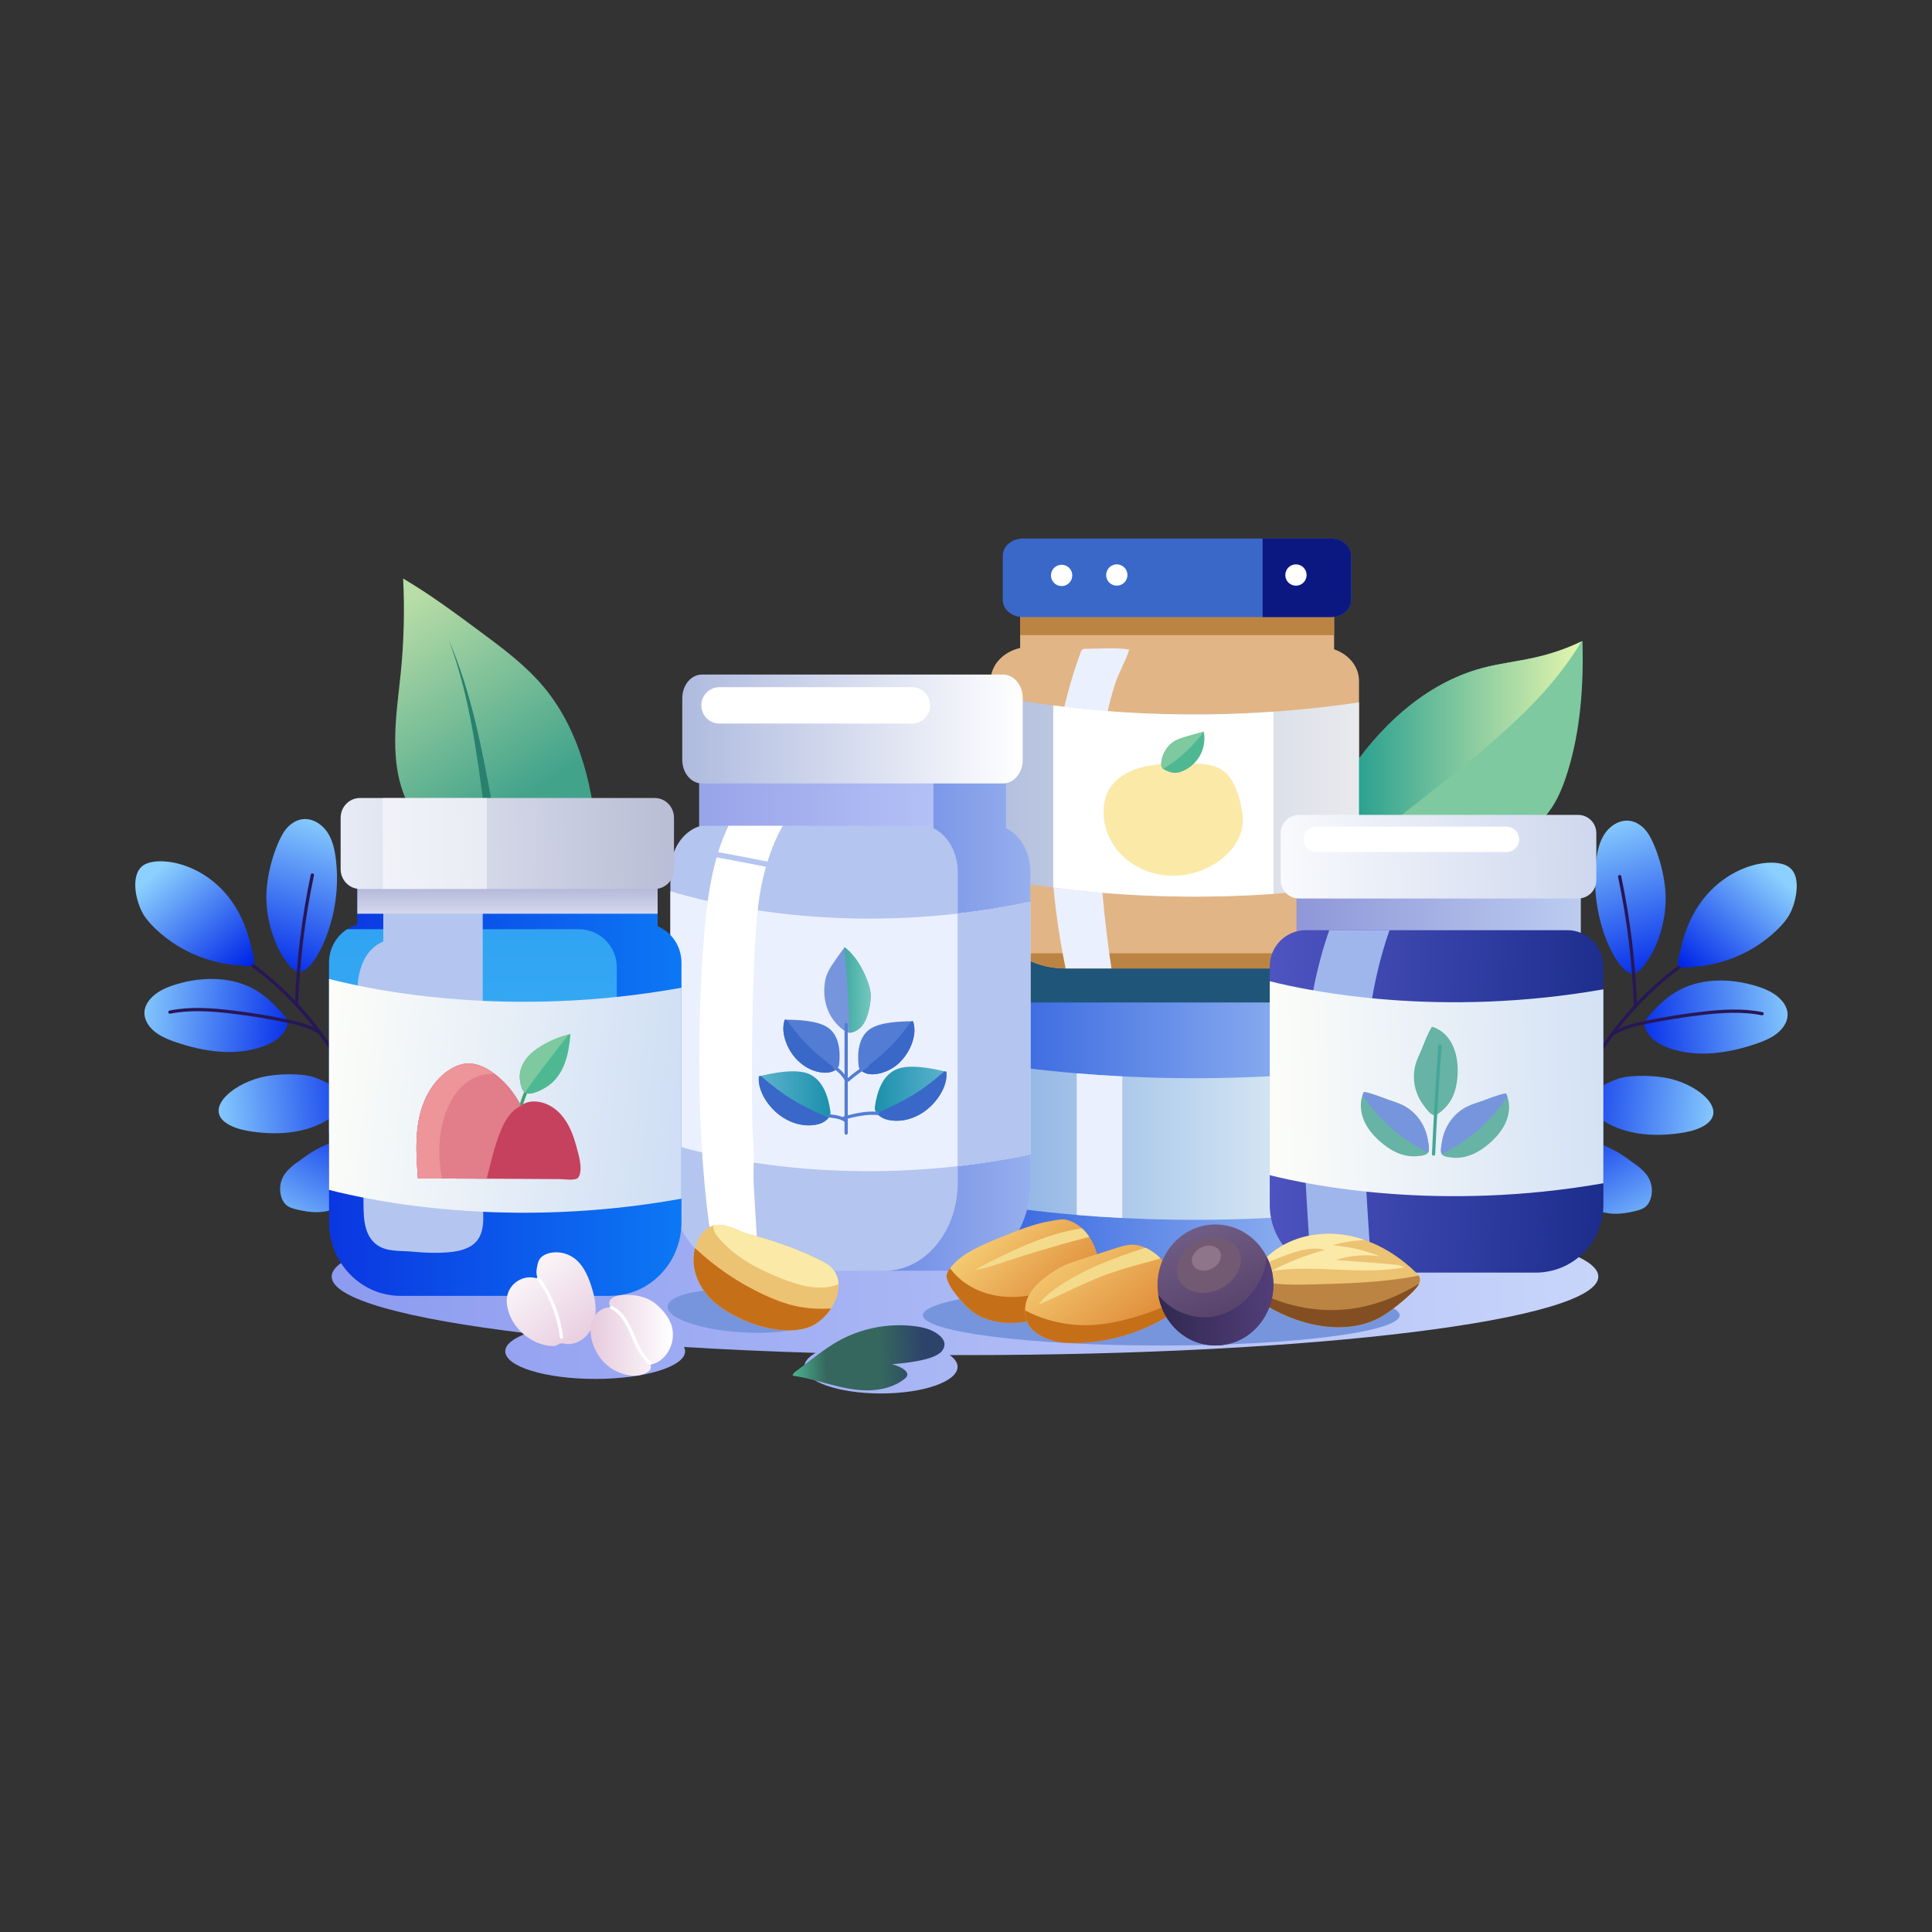 <?xml version="1.0" encoding="utf-8"?>
<!-- Generator: Adobe Illustrator 27.5.0, SVG Export Plug-In . SVG Version: 6.00 Build 0)  -->
<svg version="1.1" id="Layer_1" xmlns="http://www.w3.org/2000/svg" xmlns:xlink="http://www.w3.org/1999/xlink" x="0px" y="0px"
	 viewBox="0 0 5000 5000" style="enable-background:new 0 0 5000 5000;" xml:space="preserve">
<rect x="0" y="0" width="5000" height="5000" fill="#333333" stroke="none"/>
<g id="_x31_1_1_">
	<g>
		<g>
			<path style="fill:#271756;" d="M915.123,2830.791c-61.871-140.434-166.159-264.8-293.65-350.198
				c-1.927-1.288-2.444-3.896-1.152-5.823c1.296-1.919,3.908-2.444,5.827-1.148c128.799,86.268,234.153,211.914,296.66,353.791
				c0.935,2.116-0.029,4.601-2.149,5.536C918.508,2833.879,916.051,2832.901,915.123,2830.791z"/>
		</g>
		<linearGradient id="SVGID_1_" gradientUnits="userSpaceOnUse" x1="627.832" y1="2509.313" x2="403.409" y2="2258.345">
			<stop  offset="0" style="stop-color:#0027E8"/>
			<stop  offset="1" style="stop-color:#8BD0FE"/>
		</linearGradient>
		<path style="fill:url(#SVGID_1_);" d="M373.563,2370.458c-21.424-32.856-37.967-103.439-4.542-129.705
			c43.071-33.846,233.133-3.276,280.064,206.448c2.273,10.157,11.862,38.095,7.036,47.661c-4.378,8.679-28.771,3.908-36.926,3.414
			c-47.884-2.901-95.193-16.151-137.96-38.298C429.866,2433.376,389.59,2395.037,373.563,2370.458z"/>
		
			<linearGradient id="SVGID_00000155133206821894874240000000478495832584235701_" gradientUnits="userSpaceOnUse" x1="710.847" y1="2526.059" x2="841.157" y2="2114.619">
			<stop  offset="0" style="stop-color:#0027E8"/>
			<stop  offset="1" style="stop-color:#8BD0FE"/>
		</linearGradient>
		<path style="fill:url(#SVGID_00000155133206821894874240000000478495832584235701_);" d="M689.318,2322.29
			c-0.212-69.243,29.152-149.125,49.604-175.067c10.543-13.374,25.26-24.147,42.073-26.86c24.991-4.033,50.237,10.732,64.828,31.418
			c14.591,20.685,20.267,46.314,23.325,71.443c8.758,71.964-1.622,146.169-29.79,212.968c-11.028,26.153-40.565,84.54-68.315,78.412
			c-12.953-2.861-23.517-17.072-30.817-27.021C706.635,2441.809,689.484,2376.444,689.318,2322.29z"/>
		
			<linearGradient id="SVGID_00000083072170878586346810000017445277102790776712_" gradientUnits="userSpaceOnUse" x1="777.369" y1="2648.504" x2="346.625" y2="2606.274">
			<stop  offset="0" style="stop-color:#0027E8"/>
			<stop  offset="1" style="stop-color:#8BD0FE"/>
		</linearGradient>
		<path style="fill:url(#SVGID_00000083072170878586346810000017445277102790776712_);" d="M663.649,2563.547
			c-61.314-36.939-139.373-36.789-207.877-16.024c-24.653,7.473-49.453,18.052-66.485,37.378
			c-8.344,9.468-14.659,21.208-15.482,33.801c-0.942,14.396,5.417,28.546,14.712,39.579c16.784,19.921,41.988,30.471,66.642,38.881
			c72.162,24.616,152.209,36.725,224.176,11.544c16.022-5.606,31.673-13.164,44.096-24.731c9.296-8.655,19.116-21.857,20.772-34.888
			c1.539-12.111-8.105-20.089-15.595-28.582C709.52,2598.859,688.491,2578.513,663.649,2563.547z"/>
		
			<linearGradient id="SVGID_00000137833553143350609530000015248279940650852749_" gradientUnits="userSpaceOnUse" x1="963.365" y1="2832.161" x2="545.752" y2="2875.611">
			<stop  offset="0" style="stop-color:#0027E8"/>
			<stop  offset="1" style="stop-color:#8BD0FE"/>
		</linearGradient>
		<path style="fill:url(#SVGID_00000137833553143350609530000015248279940650852749_);" d="M850.195,2804.306
			c12.165,6.076,30.986,13.533,37.031,26.368c5.636,11.967,2.005,28.388-5.275,38.379c-8.024,11.014-19.24,19.472-30.567,26.827
			c-56.315,36.572-127.82,42.124-194.382,33.273c-21.084-2.804-42.306-7.039-61.271-16.667
			c-72.503-36.806-0.444-104.066,78.776-124.056c44.384-11.2,101.958-9.679,128.386-3.388
			C819.494,2788.994,834.929,2796.681,850.195,2804.306z"/>
		
			<linearGradient id="SVGID_00000133522080779957589190000010721194287940704140_" gradientUnits="userSpaceOnUse" x1="927.327" y1="2893.363" x2="748.752" y2="3213.928">
			<stop  offset="0" style="stop-color:#0027E8"/>
			<stop  offset="1" style="stop-color:#8BD0FE"/>
		</linearGradient>
		<path style="fill:url(#SVGID_00000133522080779957589190000010721194287940704140_);" d="M761.702,3013.402
			c-10.183,8.251-20.107,17.182-26.948,28.361c-16.704,27.291-10.179,61.883,5.298,76.059c7.907,7.242,18.744,10.19,29.192,12.601
			c15.588,3.597,31.423,6.543,47.419,6.765c41.665,0.576,83.185-18.492,109.899-50.471c27.225-32.591,38.239-75.449,46.806-117.043
			c1.563-7.59,3.076-15.402,1.755-23.038c-5.504-31.827-52.107-13.909-72.275-6.974c-32.731,11.256-64.326,23.305-94.207,41.057
			C792.098,2990.546,777.609,3002.797,761.702,3013.402z"/>
		<g>
			<path style="fill:#271756;" d="M767.471,2604.467c-0.049,0-0.098,0-0.148,0c-2.321-0.082-4.134-2.026-4.052-4.347
				c3.904-112.818,17.7-226.021,41.002-336.46c0.484-2.272,2.723-3.683,4.974-3.24c2.272,0.476,3.724,2.707,3.244,4.979
				c-23.203,109.963-36.942,222.675-40.829,335.017C771.585,2602.678,769.723,2604.467,767.471,2604.467z"/>
		</g>
		<g>
			<path style="fill:#271756;" d="M826.661,2676.677c-27.071-17.569-59.665-25.197-90.734-31.512
				c-45.131-9.186-91.239-16.601-137.038-22.055c-50.959-6.062-105.407-10.195-158.318,0.377c-2.272,0.476-4.491-1.025-4.942-3.289
				c-0.455-2.28,1.017-4.495,3.293-4.946c54.059-10.818,109.315-6.635,160.959-0.476c46.029,5.471,92.366,12.926,137.719,22.153
				c31.856,6.479,65.328,14.337,93.629,32.709c1.948,1.255,2.502,3.863,1.238,5.807
				C831.22,2677.368,828.626,2677.956,826.661,2676.677z"/>
		</g>
	</g>
	<g>
		<g>
			<path style="fill:#271756;" d="M4079.367,2837.024c-2.12-0.935-3.084-3.42-2.149-5.536
				c62.507-141.877,167.861-267.523,296.66-353.791c1.923-1.312,4.528-0.779,5.828,1.148c1.292,1.927,0.775,4.536-1.152,5.823
				c-127.491,85.398-231.779,209.765-293.65,350.198C4083.974,2836.979,4081.516,2837.955,4079.367,2837.024z"/>
		</g>
		
			<linearGradient id="SVGID_00000062889534190663151900000010190442461138131596_" gradientUnits="userSpaceOnUse" x1="-9445.76" y1="2513.494" x2="-9670.186" y2="2262.523" gradientTransform="matrix(-1 0 0 1 -5073.451 0)">
			<stop  offset="0" style="stop-color:#0027E8"/>
			<stop  offset="1" style="stop-color:#8BD0FE"/>
		</linearGradient>
		<path style="fill:url(#SVGID_00000062889534190663151900000010190442461138131596_);" d="M4626.462,2374.536
			c11.833-18.147,18.446-39.31,21.784-60.715c3.88-24.888,2.612-53.389-17.241-68.99c-46.428-36.484-234.214,1.554-280.064,206.448
			c-2.273,10.157-11.862,38.095-7.036,47.661c4.378,8.679,28.771,3.908,36.926,3.414c16.192-0.981,32.312-3.145,48.197-6.431
			c31.189-6.451,61.483-17.222,89.764-31.867C4570.16,2437.455,4610.436,2399.115,4626.462,2374.536z"/>
		
			<linearGradient id="SVGID_00000169528228325425975870000000834705332667806644_" gradientUnits="userSpaceOnUse" x1="-9362.587" y1="2530.15" x2="-9232.277" y2="2118.71" gradientTransform="matrix(-1 0 0 1 -5073.451 0)">
			<stop  offset="0" style="stop-color:#0027E8"/>
			<stop  offset="1" style="stop-color:#8BD0FE"/>
		</linearGradient>
		<path style="fill:url(#SVGID_00000169528228325425975870000000834705332667806644_);" d="M4310.708,2326.368
			c0.212-69.243-29.152-149.125-49.604-175.067c-10.543-13.374-25.26-24.147-42.073-26.86
			c-24.991-4.033-50.236,10.732-64.828,31.418c-14.591,20.686-20.267,46.314-23.325,71.443
			c-13.791,113.32,23.443,222.143,63.093,271.217c8.052,9.966,20.715,23.32,35.012,20.162c12.953-2.861,23.516-17.073,30.817-27.021
			C4293.391,2445.887,4310.542,2380.522,4310.708,2326.368z"/>
		
			<linearGradient id="SVGID_00000118381881078025704570000016063084518740867774_" gradientUnits="userSpaceOnUse" x1="-9296.111" y1="2652.582" x2="-9726.807" y2="2610.357" gradientTransform="matrix(-1 0 0 1 -5073.451 0)">
			<stop  offset="0" style="stop-color:#0027E8"/>
			<stop  offset="1" style="stop-color:#8BD0FE"/>
		</linearGradient>
		<path style="fill:url(#SVGID_00000118381881078025704570000016063084518740867774_);" d="M4336.376,2567.625
			c61.314-36.939,139.373-36.789,207.877-16.024c24.653,7.473,49.452,18.052,66.485,37.378c20.784,23.583,20.435,50.039,0.77,73.379
			c-16.784,19.921-41.988,30.471-66.643,38.881c-72.162,24.616-152.209,36.725-224.176,11.544
			c-16.022-5.606-31.673-13.164-44.097-24.731c-9.295-8.655-19.115-21.857-20.771-34.888c-1.539-12.111,8.105-20.09,15.595-28.582
			C4290.506,2602.937,4311.535,2582.591,4336.376,2567.625z"/>
		
			<linearGradient id="SVGID_00000179639207100178277230000001798125397708358018_" gradientUnits="userSpaceOnUse" x1="-9110.112" y1="2836.239" x2="-9527.725" y2="2879.689" gradientTransform="matrix(-1 0 0 1 -5073.451 0)">
			<stop  offset="0" style="stop-color:#0027E8"/>
			<stop  offset="1" style="stop-color:#8BD0FE"/>
		</linearGradient>
		<path style="fill:url(#SVGID_00000179639207100178277230000001798125397708358018_);" d="M4149.831,2808.384
			c-12.165,6.076-30.986,13.533-37.031,26.368c-5.636,11.967-2.005,28.388,5.274,38.38c8.024,11.013,19.241,19.472,30.567,26.827
			c56.315,36.572,127.819,42.124,194.382,33.273c21.083-2.804,42.306-7.039,61.271-16.667
			c72.502-36.806,0.444-104.066-78.776-124.056c-44.384-11.2-101.958-9.679-128.386-3.388
			C4180.532,2793.072,4165.097,2800.759,4149.831,2808.384z"/>
		
			<linearGradient id="SVGID_00000108305352526983347780000008054284805933534627_" gradientUnits="userSpaceOnUse" x1="-9146.149" y1="2897.442" x2="-9324.717" y2="3217.992" gradientTransform="matrix(-1 0 0 1 -5073.451 0)">
			<stop  offset="0" style="stop-color:#0027E8"/>
			<stop  offset="1" style="stop-color:#8BD0FE"/>
		</linearGradient>
		<path style="fill:url(#SVGID_00000108305352526983347780000008054284805933534627_);" d="M4238.324,3017.48
			c10.183,8.251,20.106,17.182,26.948,28.361c10.458,17.087,12.747,38.938,6.057,57.821c-7.245,20.449-19.83,26.059-40.546,30.839
			c-15.587,3.597-31.423,6.543-47.418,6.765c-41.665,0.576-83.185-18.492-109.899-50.471
			c-27.225-32.591-38.24-75.449-46.806-117.043c-1.563-7.59-3.076-15.402-1.755-23.038c5.504-31.827,52.107-13.909,72.274-6.974
			c32.731,11.256,64.326,23.305,94.208,41.057C4207.928,2994.624,4222.417,3006.875,4238.324,3017.48z"/>
		<g>
			<path style="fill:#271756;" d="M4232.555,2608.543c-2.251,0-4.113-1.788-4.191-4.052
				c-3.888-112.342-17.626-225.053-40.829-335.017c-0.48-2.272,0.972-4.503,3.244-4.979c2.26-0.443,4.495,0.968,4.975,3.24
				c23.302,110.439,37.097,223.643,41.001,336.46c0.082,2.321-1.73,4.265-4.052,4.347
				C4232.653,2608.543,4232.604,2608.543,4232.555,2608.543z"/>
		</g>
		<g>
			<path style="fill:#271756;" d="M4167.558,2679.522c-1.263-1.944-0.709-4.552,1.239-5.807
				c28.301-18.373,61.773-26.23,93.629-32.709c45.451-9.235,91.788-16.691,137.719-22.153
				c51.668-6.152,106.941-10.343,160.959,0.476c2.276,0.451,3.748,2.666,3.293,4.946c-0.455,2.272-2.674,3.756-4.942,3.289
				c-52.87-10.589-107.334-6.43-158.318-0.377c-45.705,5.438-91.813,12.861-137.038,22.055
				c-31.069,6.315-63.664,13.943-90.734,31.512C4171.399,2682.033,4168.805,2681.444,4167.558,2679.522z"/>
		</g>
	</g>
	
		<linearGradient id="SVGID_00000022524645695364946070000015105406509779849643_" gradientUnits="userSpaceOnUse" x1="1331.681" y1="2079.762" x2="1005.326" y2="1583.192">
		<stop  offset="0" style="stop-color:#42A38B"/>
		<stop  offset="1" style="stop-color:#B9DDA6"/>
	</linearGradient>
	<path style="fill:url(#SVGID_00000022524645695364946070000015105406509779849643_);" d="M1062.604,2092.767
		c-62.22-109.046-35.859-244.406-24.95-356.29c7.748-79.467,9.642-159.503,5.661-239.247
		c69.51,41.021,134.489,89.195,199.321,137.27c58.959,43.721,118.531,88.015,165.446,144.465
		c96.149,115.691,129.846,271.138,139.267,421.273"/>
	<path style="fill:#29806E;" d="M1253.167,2093.752c-19.507-148.022-39.107-296.995-91.788-437.554
		c59.68,137.754,87.076,287.191,113.918,434.08L1253.167,2093.752L1253.167,2093.752z"/>
	
		<linearGradient id="SVGID_00000043440602646572359220000001956273304127686836_" gradientUnits="userSpaceOnUse" x1="861.102" y1="3395.78" x2="4136.328" y2="3299.043">
		<stop  offset="0" style="stop-color:#8D9BF0"/>
		<stop  offset="1" style="stop-color:#C8D5FA"/>
	</linearGradient>
	<path style="fill:url(#SVGID_00000043440602646572359220000001956273304127686836_);" d="M4136.456,3303.755
		c0,112.235-733.812,203.216-1639.03,203.216c-13.245,0-26.434-0.028-39.596-0.056c13.022,9.157,20.358,19.49,20.358,30.411
		c0,38.084-88.824,68.943-198.344,68.943c-109.546,0-198.343-30.859-198.343-68.943c0-13.217,10.724-25.566,29.318-36.067
		c-119.18-3.528-233.291-8.737-340.737-15.345c1.932,3.668,2.911,7.448,2.911,11.285c0,39.456-104.198,71.463-232.702,71.463
		c-128.534,0-232.703-32.008-232.703-71.463c0-17.81,21.226-34.108,56.369-46.625c-311.558-37.02-505.562-89.105-505.562-146.818
		c0-112.235,733.812-203.216,1639.03-203.216S4136.456,3191.519,4136.456,3303.755z"/>
	
		<ellipse transform="matrix(0.061 -0.998 0.998 0.061 -1580.691 5105.454)" style="fill:#7795DD;" cx="1923.237" cy="3392.875" rx="55.103" ry="195.394"/>
	<ellipse style="fill:#7795DD;" cx="3005.421" cy="3403.87" rx="616.928" ry="78.372"/>
	
		<linearGradient id="SVGID_00000108306446900398887030000001593729340152574123_" gradientUnits="userSpaceOnUse" x1="2563.741" y1="2942.817" x2="3517.095" y2="2942.817">
		<stop  offset="0" style="stop-color:#3564E0"/>
		<stop  offset="1" style="stop-color:#9EBFF2"/>
	</linearGradient>
	<path style="fill:url(#SVGID_00000108306446900398887030000001593729340152574123_);" d="M3517.094,2722.519v450.901
		c0,70.624-86.584,127.861-193.358,127.861H2757.1c-106.803,0-193.359-57.238-193.359-127.861v-450.901
		c0-31.586,32.426-58.162,76.418-65.946v-72.219h812.473v74.88C3490.436,2669.342,3517.094,2693.872,3517.094,2722.519z"/>
	<path style="fill:#20557A;" d="M3496.895,2470.836v89.126c0,19.015-23.311,34.431-52.065,34.431h-797.584
		c-28.754,0-52.066-15.417-52.066-34.431v-89.126c0-19.015,23.312-34.431,52.066-34.431h797.584
		C3473.584,2436.405,3496.895,2451.821,3496.895,2470.836z"/>
	<path style="fill:#E2B586;" d="M3517.09,1761.754v580.021c0,88.66-84.227,164.461-193.359,164.461h-566.636
		c-47.8,0-91.57-14.757-125.312-39.204c-41.641-30.188-68.046-75.104-68.046-125.258v-580.021c0-40.604,32.427-74.795,76.42-84.848
		v-92.858h812.472v96.273C3490.431,1693.371,3517.09,1724.93,3517.09,1761.754z"/>
	<path style="fill:#BC8442;" d="M3449.015,2467.032c-33.716,24.447-77.484,39.204-125.284,39.204h-566.636
		c-47.8,0-91.57-14.757-125.312-39.204H3449.015z"/>
	<rect x="2640.156" y="1584.048" style="fill:#BC8442;" width="812.471" height="59.647"/>
	<path style="fill:#EBF0FE;" d="M2861.91,1882.334c-29.964,206.605-16.411,417.241,14.533,623.902h-118.592
		c-56.005-271.348-56.874-558.376,38.952-817.766c1.064-2.912,2.296-6.02,4.844-7.784c2.603-1.765,5.964-1.793,9.101-1.765
		c36.123,0.421,76.364-3.947,111.787,2.129c-10.418,33.099-29.935,63.902-39.708,98.29
		C2873.838,1810.983,2861.91,1849.235,2861.91,1882.334z"/>
	<path style="fill:#7EC99F;" d="M4056.787,1998.406c-31.98,102.626-69.948,140.995-159.419,187.478
		c-121.929,63.447-256.869,105.683-389.826,68.943c-47.829-13.133-92.465-36.094-128.673-69.895l104.506-173.478
		c84.289-128.98,203.832-242.671,352.667-282.492c79.33-21.259,153.695-18.75,259.474-70.09
		C4098.484,1773.264,4090.839,1889.166,4056.787,1998.406z"/>
	
		<linearGradient id="SVGID_00000170975173334471892400000014025721990207585951_" gradientUnits="userSpaceOnUse" x1="3378.869" y1="1957.535" x2="4092.576" y2="1957.535">
		<stop  offset="0" style="stop-color:#008D8A"/>
		<stop  offset="1" style="stop-color:#E4F5AE"/>
	</linearGradient>
	<path style="fill:url(#SVGID_00000170975173334471892400000014025721990207585951_);" d="M4092.576,1660.243
		c-125.913,213.598-377.663,367.446-563.809,531.774l-21.225,62.809c-47.829-13.133-92.465-36.094-128.673-69.895l104.506-173.478
		c84.289-128.98,203.832-242.671,352.667-282.492c45.87-12.292,93.362-17.277,139.623-28.003
		C4015.932,1691.663,4055.219,1677.969,4092.576,1660.243z"/>
	
		<linearGradient id="SVGID_00000067933555649379762570000011533194902870205063_" gradientUnits="userSpaceOnUse" x1="2563.736" y1="2059.21" x2="3517.09" y2="2059.21">
		<stop  offset="0" style="stop-color:#B2BFDE"/>
		<stop  offset="1" style="stop-color:#E9EAED"/>
	</linearGradient>
	<path style="fill:url(#SVGID_00000067933555649379762570000011533194902870205063_);" d="M3517.09,1817.703v471.371
		c-76.7,11.454-150.823,19.294-221.615,24.278c-270.828,19.034-537.614-2.282-731.739-43.936v-471.371
		C2822.56,1853.592,3173.083,1869.075,3517.09,1817.703z"/>
	
		<linearGradient id="SVGID_00000176756161017036096010000016837406813639687809_" gradientUnits="userSpaceOnUse" x1="2563.736" y1="2953.809" x2="3517.09" y2="2953.809">
		<stop  offset="0" style="stop-color:#8BB1E4"/>
		<stop  offset="1" style="stop-color:#E9F5F8"/>
	</linearGradient>
	<path style="fill:url(#SVGID_00000176756161017036096010000016837406813639687809_);" d="M3517.09,2765.989v366.473
		c-235.475,27.331-446.448,28.142-612.617,19.714c-42.312-2.156-81.711-4.9-117.891-7.953
		c-103.303-8.709-180.198-19.938-222.846-27.05v-366.445c42.648,7.113,119.544,18.343,222.846,27.051
		c36.179,3.052,75.579,5.769,117.891,7.925C3070.643,2794.132,3281.615,2793.319,3517.09,2765.989z"/>
	
		<linearGradient id="SVGID_00000181052878754802850230000011656228213998903486_" gradientUnits="userSpaceOnUse" x1="3355.305" y1="2381.161" x2="4091.171" y2="2381.161">
		<stop  offset="0" style="stop-color:#8F97D8"/>
		<stop  offset="1" style="stop-color:#BBCCF0"/>
	</linearGradient>
	
		<rect x="3355.305" y="2311.57" style="fill:url(#SVGID_00000181052878754802850230000011656228213998903486_);" width="735.865" height="139.181"/>
	
		<linearGradient id="SVGID_00000118395963065617040980000000672901632936518547_" gradientUnits="userSpaceOnUse" x1="4228.652" y1="2872.422" x2="3278.21" y2="2827.933">
		<stop  offset="0" style="stop-color:#182A88"/>
		<stop  offset="1" style="stop-color:#4E54C0"/>
	</linearGradient>
	<path style="fill:url(#SVGID_00000118395963065617040980000000672901632936518547_);" d="M4149.56,2500.802v617.546
		c0,96.722-78.407,175.129-175.128,175.129h-513.207c-97.54,0-175.13-79.212-175.13-175.129v-617.546
		c0-51.664,41.864-93.529,93.5-93.529h676.464C4107.697,2407.273,4149.56,2449.138,4149.56,2500.802z"/>
	<path style="fill:#9FB6ED;" d="M3549.405,3293.478h-88.18c-24.39,0-47.605-4.985-68.692-13.973
		c-17.683-293.308-48.775-598.804,47.577-872.231h156.031C3498.639,2683.777,3531.228,2994.89,3549.405,3293.478z"/>
	
		<linearGradient id="SVGID_00000062189821729286145670000006922454585560295305_" gradientUnits="userSpaceOnUse" x1="4232.786" y1="2797.876" x2="3233.073" y2="2826.339">
		<stop  offset="0" style="stop-color:#D0DFF5"/>
		<stop  offset="1" style="stop-color:#FFFFF9"/>
	</linearGradient>
	<path style="fill:url(#SVGID_00000062189821729286145670000006922454585560295305_);" d="M4149.55,2560.354v501.894
		c-422.674,74.208-758.175,5.601-863.466-20.918v-501.894C3391.375,2565.955,3726.876,2634.562,4149.55,2560.354z"/>
	
		<linearGradient id="SVGID_00000127031378147738203660000008855610096538413213_" gradientUnits="userSpaceOnUse" x1="4202.212" y1="2203.074" x2="3190.836" y2="2232.753">
		<stop  offset="0" style="stop-color:#CAD4EC"/>
		<stop  offset="1" style="stop-color:#FFFFFF"/>
	</linearGradient>
	<path style="fill:url(#SVGID_00000127031378147738203660000008855610096538413213_);" d="M4131.264,2156.107v122.065
		c0,26.042-21.113,47.156-47.156,47.156H3361.72c-26.043,0-47.157-21.114-47.157-47.156v-122.065
		c0-26.042,21.114-47.156,47.157-47.156h722.387C4110.15,2108.951,4131.264,2130.065,4131.264,2156.107z"/>
	<path style="fill:#3968C8;" d="M3496.905,1438.033v114.643c0,24.446-23.327,44.272-52.085,44.272h-797.574
		c-28.759,0-52.057-19.826-52.057-44.272v-114.643c0-24.475,23.298-44.301,52.057-44.301h797.574
		C3473.578,1393.731,3496.905,1413.557,3496.905,1438.033z"/>
	<path style="fill:#0C1882;" d="M3496.905,1438.033v114.643c0,24.446-23.327,44.272-52.085,44.272h-177.286v-203.217h177.286
		C3473.578,1393.731,3496.905,1413.557,3496.905,1438.033z"/>
	<path style="fill:#B4C5F0;" d="M2666.591,2256.171v804.464c0,126.012-84.596,228.139-188.935,228.139h-553.726
		c-29.824,0-58.022-8.345-83.113-23.186c-62.699-37.132-105.85-114.952-105.85-204.953v-804.464
		c0-56.341,31.67-103.75,74.683-117.668V2009.69h793.962v133.545C2640.547,2161.326,2666.591,2205.065,2666.591,2256.171z"/>
	
		<linearGradient id="SVGID_00000090279451601676024910000013974483352930707119_" gradientUnits="userSpaceOnUse" x1="1809.65" y1="2073.439" x2="2603.612" y2="2073.439">
		<stop  offset="0" style="stop-color:#98A4E9"/>
		<stop  offset="1" style="stop-color:#BBC9FA"/>
	</linearGradient>
	
		<rect x="1809.65" y="2009.69" style="fill:url(#SVGID_00000090279451601676024910000013974483352930707119_);" width="793.962" height="127.497"/>
	
		<linearGradient id="SVGID_00000170960044274377850100000000295224325900525989_" gradientUnits="userSpaceOnUse" x1="2289.756" y1="2649.231" x2="2666.591" y2="2649.231">
		<stop  offset="0" style="stop-color:#708CE6"/>
		<stop  offset="1" style="stop-color:#96AFED"/>
	</linearGradient>
	<path style="fill:url(#SVGID_00000170960044274377850100000000295224325900525989_);" d="M2666.591,2256.171v804.464
		c0,126.012-84.596,228.139-188.935,228.139h-187.899c104.339,0,188.935-102.126,188.935-228.139v-804.464
		c0-51.105-26.042-94.844-62.979-112.936V2009.69h187.899v133.545C2640.547,2161.326,2666.591,2205.065,2666.591,2256.171z"/>
	
		<linearGradient id="SVGID_00000161607257998035591050000001130512817224490382_" gradientUnits="userSpaceOnUse" x1="1765.697" y1="1886.665" x2="2646.868" y2="1886.665">
		<stop  offset="0" style="stop-color:#AEBADF"/>
		<stop  offset="1" style="stop-color:#FFFFFF"/>
	</linearGradient>
	<path style="fill:url(#SVGID_00000161607257998035591050000001130512817224490382_);" d="M2646.868,1807.159v159.012
		c0,33.924-22.78,61.43-50.879,61.43h-779.412c-28.099,0-50.88-27.505-50.88-61.43v-159.012c0-33.925,22.781-61.43,50.88-61.43
		h779.412C2624.087,1745.73,2646.868,1773.235,2646.868,1807.159z"/>
	<path style="fill:#EBF0FE;" d="M2666.591,2333.766v653.809c-329.322,69.816-672.367,51.574-931.624-27.247V2306.52
		c97.449,29.627,377.672,99.607,743.221,57.881C2538.785,2357.485,2601.736,2347.516,2666.591,2333.766z"/>
	
		<linearGradient id="SVGID_00000182510361848438349960000015796691792929335702_" gradientUnits="userSpaceOnUse" x1="851.511" y1="2819.647" x2="1763.645" y2="2819.647">
		<stop  offset="0" style="stop-color:#0B36E1"/>
		<stop  offset="1" style="stop-color:#0C78F4"/>
	</linearGradient>
	<path style="fill:url(#SVGID_00000182510361848438349960000015796691792929335702_);" d="M1763.645,2491.44v671.731
		c0,105.207-82.832,190.503-185.014,190.503h-542.134c-102.154,0-184.987-85.296-184.987-190.503V2491.44
		c0-46.962,30.901-86.6,73.115-98.261V2285.62h777.33v111.508C1738.135,2412.249,1763.645,2448.764,1763.645,2491.44z"/>
	
		<linearGradient id="SVGID_00000166647868112183412950000002133811559748502196_" gradientUnits="userSpaceOnUse" x1="1223.878" y1="1763.994" x2="1223.878" y2="3186.911">
		<stop  offset="0" style="stop-color:#2295F2"/>
		<stop  offset="1" style="stop-color:#42B4F3"/>
	</linearGradient>
	<path style="fill:url(#SVGID_00000166647868112183412950000002133811559748502196_);" d="M1596.245,2503.146v515.223
		l-744.734-85.744V2491.44c0-36.655,18.818-68.775,47.017-86.668h599.343C1552.197,2404.772,1596.245,2448.821,1596.245,2503.146z"
		/>
	<path style="fill:#B4C5F0;" d="M1235.261,3209.907c-16.774,21.674-46.288,28.507-73.563,30.887
		c-31.466,2.746-63.125,1.501-94.519-1.551c-31.985-3.109-68.555,1.76-95.056-20.067c-36.381-29.966-30.344-85.776-31.647-127.889
		c-16.926-547.211-19.992-537.938-7.952-581.954c8.989-32.764,28.227-59.421,59.421-72.919V2285.62h257.345v818.41
		C1249.29,3137.744,1257.412,3181.26,1235.261,3209.907z"/>
	
		<linearGradient id="SVGID_00000130616996550259804630000015212897369812669597_" gradientUnits="userSpaceOnUse" x1="1313.291" y1="2202.977" x2="1313.291" y2="2386.493">
		<stop  offset="0" style="stop-color:#858EC0"/>
		<stop  offset="1" style="stop-color:#E0E1F2"/>
	</linearGradient>
	
		<rect x="924.626" y="2285.62" style="fill:url(#SVGID_00000130616996550259804630000015212897369812669597_);" width="777.33" height="79.136"/>
	
		<linearGradient id="SVGID_00000171692204514483257640000005322006960291655061_" gradientUnits="userSpaceOnUse" x1="1751.717" y1="2876.042" x2="783.811" y2="2767.433">
		<stop  offset="0" style="stop-color:#D0DFF5"/>
		<stop  offset="1" style="stop-color:#FFFFF9"/>
	</linearGradient>
	<path style="fill:url(#SVGID_00000171692204514483257640000005322006960291655061_);" d="M1763.633,2556.233v545.929
		c-446.493,80.718-800.899,6.092-912.123-22.753v-545.928C962.734,2562.325,1317.141,2636.951,1763.633,2556.233z"/>
	
		<linearGradient id="SVGID_00000124881314925658696990000003039505141292619436_" gradientUnits="userSpaceOnUse" x1="1807.309" y1="2169.282" x2="801.227" y2="2197.009">
		<stop  offset="0" style="stop-color:#B6BAD3"/>
		<stop  offset="1" style="stop-color:#ECF0F9"/>
	</linearGradient>
	<path style="fill:url(#SVGID_00000124881314925658696990000003039505141292619436_);" d="M1744.323,2249.301
		c0,28.311-22.319,51.273-49.817,51.273H931.402c-27.498,0-49.817-22.963-49.817-51.273v-132.79
		c0-28.135,22.157-51.272,49.817-51.272h763.104c23.607,0,43.404,16.941,48.529,39.651
		C1745.319,2115.021,1743.878,2109.467,1744.323,2249.301z"/>
	
		<linearGradient id="SVGID_00000102534994462543383510000014860610292713316240_" gradientUnits="userSpaceOnUse" x1="1527.35" y1="3485.415" x2="1326.677" y2="3238.588">
		<stop  offset="0" style="stop-color:#E6CADD"/>
		<stop  offset="1" style="stop-color:#FFFFFF"/>
	</linearGradient>
	<path style="fill:url(#SVGID_00000102534994462543383510000014860610292713316240_);" d="M1315.538,3392.885
		c-2.989-10.328-4.916-21.111-3.978-31.822c3.46-39.518,43.718-65.245,81.048-51.74c-6.056-9.626-4.589-22.041-2.238-33.167
		c1.274-6.026,2.796-12.137,6.112-17.327c12.307-19.266,55.971-26.869,89.128-2.921c22.408,16.184,34.735,42.763,43.52,68.972
		c7.468,22.281,13.117,45.54,12.32,69.026c-1.765,52.057-34.56,83.058-69.524,84.71c-7.508,0.355-16.571-3.324-22.842-1.36
		c-7.06,2.212-6.886,7.775-25.52,5.906C1374.381,3478.227,1329.155,3439.943,1315.538,3392.885z"/>
	
		<linearGradient id="SVGID_00000033327083836323656170000014502034122244185009_" gradientUnits="userSpaceOnUse" x1="1528.339" y1="3455.721" x2="1741.508" y2="3455.721">
		<stop  offset="0" style="stop-color:#E6CADD"/>
		<stop  offset="1" style="stop-color:#FFFFFF"/>
	</linearGradient>
	<path style="fill:url(#SVGID_00000033327083836323656170000014502034122244185009_);" d="M1540.919,3403.076
		c9.772-12.942,26.072-21.349,42.191-19.571c-7.824-2.703-8.536-14.665-2.895-20.723c12.666-13.602,40.151-12.263,57.185-10.895
		c21.534,1.729,42.87,8.751,59.683,22.628c21.252,17.541,40.573,41.58,43.857,69.843c5.266,45.328-26.963,84.366-59.398,87.191
		c3.241,2.675,3.608,7.768,1.798,11.56c-1.811,3.792-5.312,6.491-8.922,8.643c-30.593,18.231-72.605,4.873-99.102-15.218
		C1535.53,3506.369,1512.615,3440.562,1540.919,3403.076z"/>
	<path style="fill:#ECC373;" d="M3660.269,3338.954c-23.819,24.491-67.691,61.044-100.11,76.055
		c-98.511,45.527-229.549,7.204-317.189-59.506c2.5-9.312-9.024,33.617,24.363-90.757c86.556-95.637,259.239-104.772,396.547,27.863
		c3.873,3.752,8.264,8.243,9.998,13.609C3677.713,3318.064,3668.949,3330.021,3660.269,3338.954z"/>
	<path style="fill:#FBE9A8;" d="M3634.338,3279.924c-113.243,20.918-230.911-8.373-344.63,9.605
		c44.3-23.55,91.317-42.032,139.846-54.913c-46.659-11.656-96.47,11.152-164.209,39.092l-0.392-0.084l2.381-8.877
		c56.822-62.783,159.205-92.44,263.982-55.809c-27.891,2.408-55.669,4.816-82.02,13.861c41.64,3.444,82.776,12.993,121.644,28.311
		c-38.14-5.348-77.455-1.988-114.139,9.717C3618.836,3273.225,3620.982,3271.647,3634.338,3279.924z"/>
	<path style="fill:#BC8442;" d="M3660.269,3338.954c-23.819,24.491-67.691,61.044-100.11,76.055
		c-98.511,45.527-229.549,7.204-317.189-59.506c0.229-0.854,12.239-45.58,11.481-42.76c45.392,13.582,93.894,12.489,141.358,11.285
		c91.878-2.334,185.384-4.769,275.548-22.878c1.064,1.568,1.932,3.248,2.52,5.068
		C3677.707,3318.011,3668.943,3330.073,3660.269,3338.954z"/>
	<path style="fill:#834F22;" d="M3672.393,3322.32c-7.427,16.698-45.715,47.721-60.038,59.002
		c-16.353,12.854-33.267,24.923-52.196,33.687c-98.511,45.527-229.549,7.204-317.189-59.506l4.369-16.214
		c80.425,43.797,175.466,61.214,265.635,45.365C3569.68,3374.686,3622.997,3352.171,3672.393,3322.32z"/>
	
		<linearGradient id="SVGID_00000114032827511651016700000018017650251450781074_" gradientUnits="userSpaceOnUse" x1="2756.359" y1="3394.243" x2="2561.596" y2="3183.25">
		<stop  offset="0" style="stop-color:#DF8937"/>
		<stop  offset="1" style="stop-color:#F4CA71"/>
	</linearGradient>
	<path style="fill:url(#SVGID_00000114032827511651016700000018017650251450781074_);" d="M2842.14,3256.598
		c-40.678,137.729-26.648,90.226-29.683,100.502c-63.747,33.835-130.181,68.605-203.272,66.507
		c-23.97-0.7-47.97-5.685-69.839-15.682c-23.327-10.641-39.177-26.882-55.671-46.093c-12.685-14.813-25.259-30.327-31.783-48.697
		c-4.509-12.479-2.078-18.593,6.778-30.803c29.395-39.841,87.292-62.294,136.345-82.244c40.778-16.567,83.421-33.883,127.44-40.688
		c12.91-2.016,26.603-5.741,39.54-2.044c14.533,4.145,27.163,11.622,37.888,21.311c7.252,6.496,13.636,14.057,19.154,22.29
		C2830.322,3217.702,2837.995,3237.22,2842.14,3256.598z"/>
	<path style="fill:#C66F19;" d="M2836.147,3276.844l-23.69,80.256c-63.747,33.835-130.181,68.605-203.272,66.507
		c-23.97-0.7-47.97-5.685-69.839-15.682c-23.327-10.641-39.177-26.882-55.671-46.093c-12.685-14.813-25.259-30.327-31.783-48.697
		c-1.315-3.64-2.352-7.449-2.211-11.313c0.31-7.201,4.798-13.711,8.989-19.49c43.715,59.186,129.236,92.042,233.626,64.154
		C2744.673,3332.495,2791.369,3306.412,2836.147,3276.844z"/>
	
		<linearGradient id="SVGID_00000134936520111303834460000003026874190532732044_" gradientUnits="userSpaceOnUse" x1="2936.76" y1="3473.174" x2="2743.312" y2="3230.693">
		<stop  offset="0" style="stop-color:#DF8937"/>
		<stop  offset="1" style="stop-color:#F4CA71"/>
	</linearGradient>
	<path style="fill:url(#SVGID_00000134936520111303834460000003026874190532732044_);" d="M3059.413,3380.987
		c-78.8,59.366-176.642,93.053-275.295,94.733c-13.077,0.224-26.183-0.084-39.148-1.932c-33.715-4.816-81.067-23.999-89.553-60.85
		c-1.68-7.253-2.52-14.477-2.493-21.618c0.148-39.281,25.581-65.788,56.846-89.161c12.294-9.212,25.062-17.893,38.868-24.643
		c13.33-6.524,27.471-11.172,41.556-15.793c21.982-7.225,43.994-14.449,66.115-21.31c20.973-6.496,43.46-15.597,65.246-18.678
		c32.192-4.543,71.086,18.87,90.197,44.72C3016.626,3278.167,2994.098,3224.031,3059.413,3380.987z"/>
	<path style="fill:#C66F19;" d="M3059.413,3380.987c-78.8,59.366-176.642,93.053-275.295,94.733
		c-13.077,0.224-26.183-0.084-39.148-1.932c-33.715-4.816-81.067-23.999-89.553-60.85c-1.68-7.253-2.52-14.477-2.493-21.618
		c48.501,25.512,105.826,39.48,163.594,38.196c76.299-1.653,173.917-33.737,235.138-67.151L3059.413,3380.987z"/>
	<rect x="990.685" y="2065.239" style="opacity:0.5;fill:#FFFFFF;" width="269.358" height="235.335"/>
	<g>
		<g>
			<path style="fill:#43A26E;" d="M1338.236,2912.088c-2.301-0.303-3.921-2.411-3.617-4.716
				c4.138-31.561,12.943-62.228,26.164-91.156c0.96-2.108,3.441-3.027,5.565-2.075c2.108,0.968,3.035,3.461,2.071,5.569
				c-12.873,28.157-21.444,58.021-25.475,88.761C1342.643,2910.785,1340.504,2912.391,1338.236,2912.088z"/>
		</g>
		<path style="fill:#C6415D;" d="M1496.757,3047.219c-6.469,9.409-36.88,4.369-47.941,4.313
			c-5.308-0.032-188.375-1.036-189.131-1.036c-59.394-0.336-118.76-0.616-178.154-0.952c-3.78-52.281-7.505-105.375,3.333-156.676
			c10.809-51.273,38.364-101.426,83.812-127.525c32.45-18.59,66.378-19.919,110.947,13.666c28.629,21.64,51.967,49.52,68.858,83.42
			c16.198-18.125,67.057-19.165,103.947,22.738c19.574,22.263,30.691,50.713,38.532,79.304
			C1496.645,2985.192,1510.226,3027.589,1496.757,3047.219z"/>
		<path style="fill:#E27D8A;" d="M1347.894,2861.252l-0.924,1.456c-24.95,11.733-40.099,37.468-50.685,62.923
			c-16.689,40.072-25.818,82.72-36.6,124.864c-50.631-0.293-66.567-0.348-178.154-0.952c-3.78-52.281-7.505-105.375,3.333-156.676
			c18.524-87.866,76.707-135.126,119.208-140.07c27.078-3.164,53.625,9.718,75.411,26.099c0.056,0.056,0.084,0.084,0.14,0.112
			C1308.299,2800.682,1331.877,2829.049,1347.894,2861.252z"/>
		<path style="fill:#ED9599;" d="M1279.484,2778.896c-103.593-2.536-148.697,117.643-141.862,221.446
			c1.092,16.577,3.5,33.071,5.768,49.537c-20.61-0.112-41.248-0.224-61.858-0.336c-3.78-52.281-7.505-105.375,3.333-156.676
			c10.809-51.273,38.364-101.426,83.812-127.525c10.949-6.273,22.878-11.089,35.396-12.545
			C1231.151,2749.633,1257.697,2762.515,1279.484,2778.896z"/>
		<path style="fill:#4EB893;" d="M1476.334,2676.247c-4.18,50.96-15.327,103.65-56.93,133.489
			c-12.831,9.216-45.253,26.907-60.318,18.622c-9.254-5.507-13.185-26.887-13.917-37.299c-1.428-20.386,7.477-40.548,20.862-55.978
			c23.345-26.852,71.771-49.803,105.235-57.713C1472.946,2676.974,1474.626,2676.611,1476.334,2676.247z"/>
		<path style="fill:#7EC99F;" d="M1471.266,2677.367c-82.396,107.365-97.017,125.28-112.627,150.711
			c-8.989-5.601-12.797-27.471-13.469-37.02c-1.428-20.386,7.477-40.548,20.862-55.978
			C1389.376,2708.228,1437.802,2685.277,1471.266,2677.367z"/>
	</g>
	<g>
		<path style="fill:#FFFFFF;" d="M1448.741,3461.11c-6.328-54.133-26.656-106.026-58.783-150.063
			c-1.37-1.878-0.955-4.503,0.915-5.873c1.891-1.362,4.499-0.951,5.869,0.919c32.98,45.209,53.846,98.472,60.342,154.049
			c0.271,2.297-1.378,4.388-3.683,4.659C1450.957,3465.045,1448.999,3463.318,1448.741,3461.11z"/>
	</g>
	<g>
		<path style="fill:#FFFFFF;" d="M1679.622,3531.639c-23.517-23.069-33.444-44.642-45.082-71.8
			c-11.894-27.757-25.559-58.854-53.903-72.382c-5.035-2.409-1.36-10.004,3.617-7.579c30.902,14.75,45.564,47.629,58.004,76.655
			c11.366,26.499,20.627,46.909,43.245,69.118c1.657,1.624,1.682,4.281,0.058,5.938
			C1683.94,3533.233,1681.283,3533.275,1679.622,3531.639z"/>
	</g>
	
		<linearGradient id="SVGID_00000120522289635941450730000002008479356818642578_" gradientUnits="userSpaceOnUse" x1="3218.194" y1="3537.791" x2="3073.03" y2="3113.388">
		<stop  offset="0" style="stop-color:#49335C"/>
		<stop  offset="1" style="stop-color:#77648B"/>
	</linearGradient>
	<path style="fill:url(#SVGID_00000120522289635941450730000002008479356818642578_);" d="M3145.55,3482.104
		c-83.046,0-149.927-70.388-149.927-156.591c0-86.501,67.122-156.619,149.927-156.619c57.657,0,107.698,33.995,132.789,83.812
		c0,0,0,0,0,0.028C3330.331,3355.929,3258.885,3482.104,3145.55,3482.104z"/>
	
		<linearGradient id="SVGID_00000176722964243973610480000016560325917086173098_" gradientUnits="userSpaceOnUse" x1="2997.582" y1="3367.419" x2="3295.618" y2="3367.419">
		<stop  offset="0" style="stop-color:#302950"/>
		<stop  offset="1" style="stop-color:#523E79"/>
	</linearGradient>
	<path style="fill:url(#SVGID_00000176722964243973610480000016560325917086173098_);" d="M3145.55,3482.104
		c-74.572,0-136.43-56.874-147.968-131.333c33.464,44.804,95.685,67.487,150.991,54.83
		c64.827-14.842,115.708-73.172,127.693-138.586c0.868-4.76,1.568-9.521,2.073-14.281
		C3330.331,3355.929,3258.885,3482.104,3145.55,3482.104z"/>
	
		<ellipse transform="matrix(0.898 -0.44 0.44 0.898 -1121.748 1707.664)" style="fill:#715A72;" cx="3127.291" cy="3276.554" rx="86.354" ry="67.998"/>
	
		<ellipse transform="matrix(0.898 -0.44 0.44 0.898 -1114.439 1703.152)" style="fill:#8F758A;" cx="3121.204" cy="3258.512" rx="39.031" ry="30.734"/>
	<path style="fill:#F3DB8B;" d="M3003.659,3256.934c-119.562,32.92-135.531,34.029-279.999,103.638
		c-11.901,5.741-23.634,9.885-35.564,15.626c12.35-17.95,29.712-31.839,47.605-44.244c68.999-47.829,148.443-77.176,228.755-102.714
		C2979.325,3235.848,2993.158,3245.901,3003.659,3256.934z"/>
	<path style="fill:#F3DB8B;" d="M2819.038,3200.957c-216.508,56.729-255.162,82.668-295.822,84.764
		c88.237-45.589,179.022-91.961,276.668-107.054C2807.136,3185.163,2813.52,3192.724,2819.038,3200.957z"/>
	<path style="fill:#B4C5F0;" d="M2666.591,2333.766v653.809c-64.855,13.749-127.805,23.718-188.404,30.635v-653.81
		C2538.785,2357.485,2601.736,2347.516,2666.591,2333.766z"/>
	<path style="fill:#FFFFFF;" d="M1965.917,3288.773h-42.792c-25.954,0-50.492-8.345-72.327-23.186
		c-47.348-249.936-48.993-581.892-29.389-834.567c7.847-101.034,21.567-206.772,63.87-293.832h140.534
		c-31.24,55.025-50.345,118.731-60.385,183.558c-19.822,127.952-21.065,448.433-18.448,580.442
		c0.585,29.543,3.485,58.946,3.705,88.489c0.194,28.282-1.511,54.605,0.292,83.112
		C1955.757,3148.202,1959.255,3227.287,1965.917,3288.773z"/>
	<g>
		<path style="fill:#B4C5F0;" d="M2076.325,2262.725c-88.583-18.942-178.743-36.492-267.975-52.164l2.422-13.791
			c89.4,15.702,179.73,33.285,268.481,52.262L2076.325,2262.725z"/>
	</g>
	<path style="fill:#ECC373;" d="M2090.265,3435.872c-72.948,23.635-175.774-14.057-234.075-59.338
		c-44.694-34.695-71.884-91.457-57.49-146.51c6.581-24.93,21.889-51.177,46.765-58.274c15.117-3.764,28.599-1.362,43.404,3.361
		c17.473,5.573,32.315,14.673,50.012,19.153c21.198,5.405,42.2,11.538,62.978,18.398c44.777,14.757,90.254,32.343,131.837,54.717
		c24.755,13.302,35.508,33.856,36.459,56.174C2172.297,3368.452,2133.842,3421.746,2090.265,3435.872z"/>
	<path style="fill:#C66F19;" d="M2150.696,3386.363c-14.982,22.962-37.02,41.92-60.43,49.509
		c-72.948,23.635-175.774-14.057-234.075-59.338c-44.694-34.695-71.884-91.457-57.49-146.51
		c52.478,49.285,112.767,90.253,178.013,120.664c26.8,12.489,54.549,23.271,83.449,29.515
		C2090.125,3386.699,2120.396,3388.211,2150.696,3386.363z"/>
	<path style="fill:#FBE9A8;" d="M2170.156,3323.553c-48.334,18.584-99.487,4.18-147.49-14.645
		c-60.402-23.691-119.851-54.97-161.94-104.366c-8.16-9.587-15.717-20.313-14.253-33.072c13.86-3.612,28.703-0.728,42.397,3.641
		c17.473,5.573,32.315,14.673,50.012,19.153c21.198,5.405,42.2,11.538,62.978,18.398c44.777,14.757,90.254,32.343,131.837,54.717
		C2158.452,3280.68,2169.205,3301.235,2170.156,3323.553z"/>
	<g>
		<path style="fill:#7795DD;" d="M2248.91,2613.113c-3.513,15.098-8.546,30.328-18.507,42.229
			c-9.966,11.892-23.619,17.327-31.902,17.327c-5.164,0-9.122-2.124-14.548-6.081c-37.146-27.102-53.097-67.753-50.513-111.458
			c1.56-27.048,8.951-41.358,21.783-60.71c10.306-15.458,19.895-28.755,30.695-42.884c28.311,21.861,46.66,54.34,59.242,87.84
			c2.831,7.551,5.426,15.23,6.868,23.173C2255.018,2579.271,2252.763,2596.546,2248.91,2613.113z"/>
		
			<linearGradient id="SVGID_00000114762053897913193130000014941627587505119922_" gradientUnits="userSpaceOnUse" x1="2184.924" y1="2562.102" x2="2253.485" y2="2562.102">
			<stop  offset="0" style="stop-color:#40AAA0"/>
			<stop  offset="1" style="stop-color:#75C8C0"/>
		</linearGradient>
		<path style="fill:url(#SVGID_00000114762053897913193130000014941627587505119922_);" d="M2248.91,2613.113
			c-3.513,15.098-8.546,30.328-18.507,42.229c-9.966,11.892-23.619,17.327-31.902,17.327
			c-1.572-73.423-6.107-146.767-13.578-219.798c0.315-0.445,0.656-0.891,0.996-1.336c28.311,21.861,46.66,54.34,59.242,87.84
			C2253.463,2561.513,2257.016,2578.256,2248.91,2613.113z"/>
		<path style="fill:#537DD4;" d="M2321.861,2755.45c-28.219,23.437-62.979,28.268-79.164,22.779
			c-9.853-3.319-19.458-8.677-20.578-19.005c-3.746-34.853-0.222-74.97,28.441-95.363c26.244-18.689,77.469-20.513,107.789-20.76
			c1.494-0.027,3.014-0.052,4.508-0.052C2376.043,2680.003,2352.406,2730.036,2321.861,2755.45z"/>
		<path style="fill:#3968C8;" d="M2321.861,2755.45c-24.324,20.202-68.18,35.043-92.428,16.148
			c62.169-46.819,87.675-71.707,128.917-128.497c1.494-0.027,3.014-0.052,4.508-0.052
			C2376.043,2680.003,2352.406,2730.036,2321.861,2755.45z"/>
		
			<linearGradient id="SVGID_00000134213688421588518620000011740585515356001181_" gradientUnits="userSpaceOnUse" x1="2263.933" y1="2830.579" x2="2449.645" y2="2830.579">
			<stop  offset="0" style="stop-color:#1A90AC"/>
			<stop  offset="1" style="stop-color:#5EB3CD"/>
		</linearGradient>
		<path style="fill:url(#SVGID_00000134213688421588518620000011740585515356001181_);" d="M2302.244,2898.981
			c-7.236-1.226-14.497-3.226-20.707-7.189c-9.938-6.314-18.971-14.794-17.433-26.519c5.239-39.632,19.846-83.192,56.693-98.223
			c33.728-13.777,90.383-2.231,123.559,5.497c1.642,0.365,3.314,0.74,4.949,1.135
			C2455.171,2831.27,2384.065,2912.757,2302.244,2898.981z"/>
		<path style="fill:#3968C8;" d="M2429.476,2838.389c-50.129,73.272-136.004,73.982-160.681,42.54
			c80.586-35.462,115.179-56.305,175.562-108.382c1.642,0.365,3.314,0.74,4.949,1.135
			C2451.638,2796.581,2442.447,2819.403,2429.476,2838.389z"/>
		
			<linearGradient id="SVGID_00000050632988948613596870000010807228533635926662_" gradientUnits="userSpaceOnUse" x1="-5586.85" y1="2842.454" x2="-5401.138" y2="2842.454" gradientTransform="matrix(-1 0 0 1 -3437.521 0)">
			<stop  offset="0" style="stop-color:#1A90AC"/>
			<stop  offset="1" style="stop-color:#5EB3CD"/>
		</linearGradient>
		<path style="fill:url(#SVGID_00000050632988948613596870000010807228533635926662_);" d="M2111.017,2910.852
			c7.236-1.226,14.497-3.226,20.707-7.189c9.938-6.314,18.971-14.794,17.433-26.519c-5.239-39.632-19.846-83.192-56.693-98.223
			c-34.041-13.905-92.249-2.132-128.508,6.632C1958.091,2843.14,2029.196,2924.628,2111.017,2910.852z"/>
		<path style="fill:#3968C8;" d="M1983.785,2850.26c50.129,73.272,136.004,73.983,160.681,42.541
			c-80.586-35.462-115.179-56.305-175.562-108.382c-1.642,0.365-3.314,0.739-4.949,1.135
			C1961.623,2808.452,1970.814,2831.274,1983.785,2850.26z"/>
		<path style="fill:#537DD4;" d="M2131.785,2776.02c6.501,0.445,13.185,0.237,19.371-1.861c9.853-3.319,19.457-8.677,20.578-19.005
			c3.746-34.853,0.222-74.97-28.442-95.363c-26.589-18.935-79.531-20.813-112.297-20.813
			C2013.886,2686.933,2058.427,2770.917,2131.785,2776.02z"/>
		<path style="fill:#3968C8;" d="M2034.612,2698.193c27.897,72.535,101.827,91.139,129.808,69.334
			c-62.168-46.819-87.675-71.707-128.917-128.497c-1.494-0.027-3.014-0.052-4.508-0.052
			C2024.206,2658.008,2027.377,2679.346,2034.612,2698.193z"/>
		<g>
			<path style="fill:#537DD4;" d="M2186.662,2796.622c-7.398-12.516-17.7-23.408-29.79-31.487c-1.927-1.296-2.448-3.904-1.156-5.832
				c1.284-1.927,3.9-2.428,5.823-1.156c13.131,8.784,24.315,20.612,32.348,34.194c1.181,2.001,0.521,4.577-1.476,5.758
				C2190.415,2799.274,2187.843,2798.613,2186.662,2796.622z"/>
		</g>
		<g>
			<path style="fill:#537DD4;" d="M2189.869,2936.67c-2.321,0-4.199-1.878-4.199-4.199v-281.015c0-2.321,1.878-4.199,4.199-4.199
				c2.321,0,4.199,1.878,4.199,4.199v281.015C2194.068,2934.792,2192.19,2936.67,2189.869,2936.67z"/>
		</g>
		<g>
			<path style="fill:#537DD4;" d="M2185.997,2903.493c-8.815-7.451-27.5-10.102-39-11.286c-2.309-0.23-3.986-2.297-3.752-4.601
				c0.242-2.305,2.366-3.929,4.605-3.748c13.771,1.408,33.042,4.328,43.569,13.222c1.771,1.493,1.993,4.142,0.496,5.914
				C2190.423,2904.765,2187.775,2904.993,2185.997,2903.493z"/>
		</g>
		<g>
			<path style="fill:#537DD4;" d="M2190.951,2798.18c-1.521-1.755-1.333-4.405,0.418-5.93
				c15.797-13.706,32.812-26.263,50.569-37.319c1.964-1.214,4.556-0.615,5.782,1.345c1.226,1.977,0.623,4.56-1.345,5.791
				c-17.384,10.818-34.038,23.105-49.503,36.531C2195.122,2800.115,2192.472,2799.927,2190.951,2798.18z"/>
		</g>
		<g>
			<path style="fill:#537DD4;" d="M2181.322,2893.782c-0.558-2.247,0.816-4.527,3.068-5.085
				c28.428-7.045,57.815-14.337,87.933-11.302c2.309,0.23,3.99,2.288,3.76,4.593c-0.23,2.305-2.272,4.076-4.597,3.757
				c-28.682-2.854-57.34,4.232-85.079,11.105C2184.099,2897.412,2181.87,2895.983,2181.322,2893.782z"/>
		</g>
	</g>
	<path style="fill:#FFFFFF;" d="M3295.476,1841.983v471.37c-234.69,16.494-433.09,1.653-569.688-16.437v-471.371
		C2862.386,1843.634,3060.786,1858.475,3295.476,1841.983z"/>
	<g>
		<path style="fill:#FBE9A8;" d="M3214.893,2101.491c15.74,89.693-80.339,164.886-179.442,164.886s-179.442-73.822-179.442-164.886
			c0-91.064,80.339-124.866,179.442-124.866S3190.707,1963.671,3214.893,2101.491z"/>
		<path style="fill:#4EB893;" d="M3104.721,1956.937c-10.968,18.963-28.963,33.778-49.678,40.875
			c-11.729,4.01-22.396,2.557-33.595-2.188c-13.943-5.866-17.648-9.036-15.806-24.125c2.696-22.074,15.852-42.926,35.23-54.032
			c10.069-5.76,21.382-8.963,32.558-12.12c13.963-3.94,27.927-7.904,41.889-11.844c0.046,0.254,0.092,0.507,0.138,0.761
			C3119.422,1915.531,3115.528,1938.204,3104.721,1956.937z"/>
		<path style="fill:#7EC99F;" d="M3115.458,1894.263c-2.143,2.926-4.424,5.783-6.682,8.526
			c-27.995,34.009-60.392,65.115-98.479,86.982c-4.677-3.71-5.853-8.456-4.654-18.272c2.696-22.074,15.852-42.926,35.23-54.032
			c10.069-5.76,21.382-8.963,32.558-12.12c13.963-3.94,27.927-7.904,41.889-11.844
			C3115.366,1893.757,3115.412,1894.01,3115.458,1894.263z"/>
	</g>
	<path style="fill:#EBF0FE;" d="M2904.473,2785.703v366.472c-42.312-2.156-81.711-4.9-117.891-7.953v-366.445
		C2822.762,2780.83,2862.162,2783.547,2904.473,2785.703z"/>
	<g>
		<path style="fill:#67B3A5;" d="M3898.756,2900.107c-8.737,22.569-24.726,41.695-42.844,57.741
			c-26.858,23.669-59.198,41.034-94.621,38.28c-35.488-2.78-35.02-8.442-29.039-43.125c7.124-41.045,32.883-73.945,66.619-89.917
			c10.781-5.125,22.319-8.513,33.604-12.433c21.507-7.477,42.509-16.97,64.911-21.031c1.427,2.8,2.632,5.685,3.668,8.625
			C3907.998,2857.99,3906.374,2880.476,3898.756,2900.107z"/>
		<path style="fill:#7795DD;" d="M3901.052,2838.248c-42.284,63.202-101.454,115.064-169.781,148.415
			c-4.453-7.896-0.392-25.707,0.98-33.659c7.124-41.045,32.883-73.945,66.619-89.917c10.781-5.125,22.319-8.513,33.604-12.433
			c21.507-7.477,42.509-16.97,64.911-21.031C3898.812,2832.423,3900.017,2835.308,3901.052,2838.248z"/>
		<path style="fill:#67B3A5;" d="M3772.533,2774.278c-0.636,35.794-9.625,71.384-35.548,95.681
			c-6.074,5.687-19.156,18.088-27.234,15.782c-8.833-2.038-19.245-17.047-24.192-23.423c-8.021-10.36-14.511-21.939-19.033-34.262
			c-8.821-24.1-9.962-51.045-2.43-75.567c3.487-11.417,8.766-22.221,13.482-33.196c8.984-20.922,16.138-42.832,28.248-62.111
			C3741.118,2666.901,3773.601,2704.661,3772.533,2774.278z"/>
		<path style="fill:#67B3A5;" d="M3528.505,2896.303c8.737,22.569,24.726,41.695,42.844,57.741
			c26.858,23.669,59.198,41.034,94.621,38.28c35.386-2.772,35.017-8.461,29.039-43.125c-2.24-12.909-6.413-25.51-12.462-37.16
			c-11.845-22.766-30.971-41.78-54.157-52.757c-10.781-5.125-22.319-8.513-33.603-12.433c-21.507-7.477-42.509-16.97-64.911-21.031
			C3519.025,2847.105,3519.649,2873.48,3528.505,2896.303z"/>
		<path style="fill:#7795DD;" d="M3526.208,2834.444c42.284,63.202,101.454,115.064,169.781,148.415
			c4.453-7.896,0.392-25.707-0.98-33.659c-2.24-12.909-6.413-25.51-12.462-37.16c-11.845-22.766-30.971-41.78-54.157-52.757
			c-10.781-5.125-22.319-8.513-33.603-12.433c-21.507-7.477-42.509-16.97-64.911-21.031
			C3528.448,2828.619,3527.244,2831.504,3526.208,2834.444z"/>
		<g>
			<path style="fill:#43A798;" d="M3710.07,2990.934c-0.066,0-0.131,0-0.193-0.008c-2.317-0.098-4.113-2.067-4.007-4.38
				c4.208-92.928,9.772-187.07,16.543-279.801c0.168-2.313,2.1-4.084,4.495-3.888c2.313,0.172,4.048,2.182,3.88,4.495
				c-6.762,92.657-12.323,186.726-16.527,279.572C3714.159,2989.179,3712.301,2990.934,3710.07,2990.934z"/>
		</g>
	</g>
	
		<linearGradient id="SVGID_00000163073967308192599190000004708752511083400108_" gradientUnits="userSpaceOnUse" x1="1969.705" y1="3523.288" x2="2392.756" y2="3510.793">
		<stop  offset="0" style="stop-color:#67A02A"/>
		<stop  offset="0.175" style="stop-color:#4EB893"/>
		<stop  offset="0.398" style="stop-color:#35675E"/>
		<stop  offset="0.729" style="stop-color:#35675E"/>
		<stop  offset="0.996" style="stop-color:#2E436A"/>
	</linearGradient>
	<path style="fill:url(#SVGID_00000163073967308192599190000004708752511083400108_);" d="M2165.789,3472.74
		c59.822-34.465,130.886-49.035,199.444-40.892c23.552,2.797,47.785,8.676,65.878,24.011c6.355,5.386,12.036,12.348,13.071,20.614
		c1.099,8.781-3.377,17.568-9.884,23.566c-23.462,21.631-95.974,27.992-125.807,30.708c15.054,3.414,43.682,15.015,39.082,29.698
		c-1.083,3.459-3.96,6.018-6.811,8.257c-26.309,20.657-60.558,29.258-94.006,29.573c-33.448,0.315-66.471-7.069-98.825-15.561
		c-29.344-7.701-58.524-16.382-88.524-21.227c-7.446-1.202-10.757-1.006-5.145-7.449c4.729-5.43,12.187-9.768,17.835-14.206
		C2098.314,3519.229,2137.034,3489.306,2165.789,3472.74z"/>
	<path style="fill:#FFFFFF;" d="M2393.535,1858.784c-8.513,8.54-20.273,13.805-33.294,13.805H1862.07
		c-41.995,0-62.76-50.962-33.294-80.423c8.513-8.513,20.273-13.806,33.294-13.806h498.171
		C2402.385,1778.36,2422.928,1829.489,2393.535,1858.784z"/>
	
		<ellipse transform="matrix(0.23 -0.973 0.973 0.23 667.679 3819.917)" style="fill:#FFFFFF;" cx="2747.175" cy="1488.134" rx="27.576" ry="27.576"/>
	
		<ellipse transform="matrix(0.16 -0.987 0.987 0.16 958.914 4103.337)" style="fill:#FFFFFF;" cx="2890.904" cy="1488.134" rx="27.576" ry="27.576"/>
	
		<ellipse transform="matrix(0.16 -0.987 0.987 0.16 1348.371 4561.088)" style="fill:#FFFFFF;" cx="3354.643" cy="1488.134" rx="27.576" ry="27.576"/>
	<path style="fill:#FFFFFF;" d="M3922.066,2195.293c-5.937,5.937-14.114,9.604-23.158,9.604h-492.793
		c-18.09,0-32.735-14.673-32.735-32.762c0-9.045,3.668-17.221,9.577-23.131c5.937-5.937,14.114-9.604,23.158-9.604h492.793
		C3928.115,2139.4,3942.504,2174.757,3922.066,2195.293z"/>
</g>
</svg>
